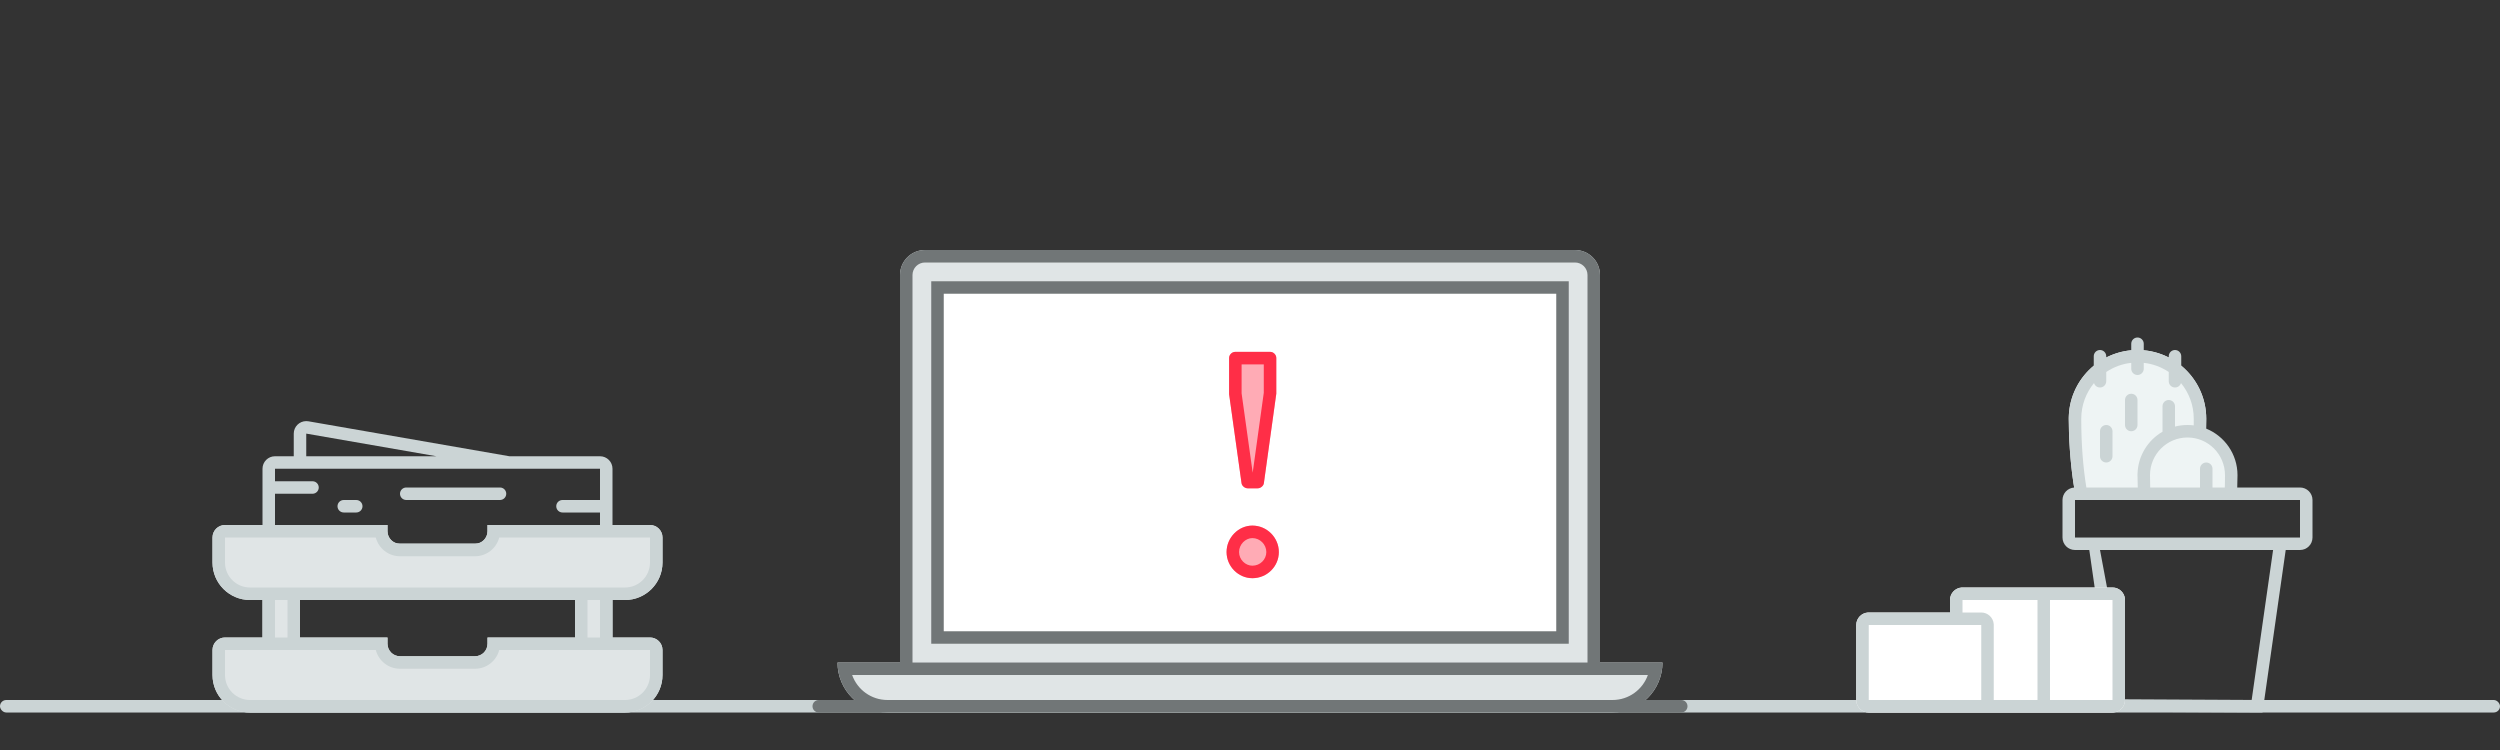 <svg width="400" height="120" viewBox="0 0 400 120" fill="none" xmlns="http://www.w3.org/2000/svg">
<rect x="0" y="0" width="400" height="120" fill="#333333" stroke="none"/>
<rect y="112" width="400" height="2" rx="1" fill="#CBD4D5"/>
<rect x="149" y="45" width="102" height="58" fill="white"/>
<path fill-rule="evenodd" clip-rule="evenodd" d="M144 106V44C144 41.791 145.791 40 148 40H252C254.209 40 256 41.791 256 44V106H266C266 110.418 262.418 114 258 114H142C137.582 114 134 110.418 134 106H144ZM150 46V102H250V46H150Z" fill="#E0E5E6"/>
<path fill-rule="evenodd" clip-rule="evenodd" d="M144 44V106H134C134 108.389 135.048 110.534 136.708 112H131C130.448 112 130 112.448 130 113C130 113.552 130.448 114 131 114H142H258H269C269.552 114 270 113.552 270 113C270 112.448 269.552 112 269 112H263.292C264.952 110.534 266 108.389 266 106H256V44C256 41.791 254.209 40 252 40H148C145.791 40 144 41.791 144 44ZM258 112C260.612 112 262.835 110.33 263.659 108H136.341C137.165 110.33 139.388 112 142 112H258ZM254 106H146V44C146 42.895 146.895 42 148 42H252C253.105 42 254 42.895 254 44V106ZM251 45H149V103H251V45ZM151 101V47H249V101H151Z" fill="#717677"/>
<path d="M199.622 78.128H201.254C201.713 78.128 202.172 77.72 202.223 77.312L204.212 62.981V57.269C204.212 56.759 203.753 56.3 203.243 56.3H197.633C197.123 56.3 196.664 56.759 196.664 57.269V63.083L198.653 77.312C198.704 77.72 199.163 78.128 199.622 78.128ZM196.256 88.328C196.256 90.623 198.143 92.51 200.387 92.51C202.733 92.51 204.62 90.623 204.62 88.328C204.62 86.033 202.733 84.095 200.387 84.095C198.143 84.095 196.256 86.033 196.256 88.328Z" fill="#FFABB5"/>
<path fill-rule="evenodd" clip-rule="evenodd" d="M200.43 75.63L202.205 62.843V58.3H198.657V62.944L200.43 75.63ZM196.657 63.083V57.269C196.657 56.759 197.116 56.3 197.626 56.3H203.236C203.746 56.3 204.205 56.759 204.205 57.269V62.981L202.216 77.312C202.165 77.72 201.706 78.128 201.247 78.128H199.615C199.156 78.128 198.697 77.72 198.646 77.312L196.657 63.083ZM198.249 88.328C198.249 89.534 199.256 90.51 200.38 90.51C201.637 90.51 202.613 89.502 202.613 88.328C202.613 87.122 201.605 86.095 200.38 86.095C199.287 86.095 198.249 87.09 198.249 88.328ZM200.38 92.51C198.136 92.51 196.249 90.623 196.249 88.328C196.249 86.033 198.136 84.095 200.38 84.095C202.726 84.095 204.613 86.033 204.613 88.328C204.613 90.623 202.726 92.51 200.38 92.51Z" fill="#FF2E47"/>
<path fill-rule="evenodd" clip-rule="evenodd" d="M49.343 67.407L81.5 73H96C97.105 73 98 73.895 98 75V87C98 88.105 97.105 89 96 89H44C42.895 89 42 88.105 42 87V78V75C42 73.895 42.895 73 44 73H47V69.378C47 68.273 47.895 67.378 49 67.378C49.115 67.378 49.23 67.388 49.343 67.407ZM49 73H69.827L49 69.378V73ZM44 87V79H50C50.552 79 51 78.552 51 78C51 77.448 50.552 77 50 77H44V75H47H93H96V80H90C89.448 80 89 80.448 89 81C89 81.552 89.448 82 90 82H96V87H44ZM80 78H65C64.448 78 64 78.448 64 79C64 79.552 64.448 80 65 80H80C80.552 80 81 79.552 81 79C81 78.448 80.552 78 80 78ZM55 80H57C57.552 80 58 80.448 58 81C58 81.552 57.552 82 57 82H55C54.448 82 54 81.552 54 81C54 80.448 54.448 80 55 80Z" fill="#CBD4D5"/>
<path fill-rule="evenodd" clip-rule="evenodd" d="M62 84H36C34.895 84 34 84.895 34 86V90C34 93.314 36.686 96 40 96H42V102H36C34.895 102 34 102.895 34 104V108C34 111.314 36.686 114 40 114H100C103.314 114 106 111.314 106 108V104C106 102.895 105.105 102 104 102H98V96H100C103.314 96 106 93.314 106 90V86C106 84.895 105.105 84 104 84H78V85C78 86.105 77.105 87 76 87H64C62.895 87 62 86.105 62 85V84ZM92 96H48V102H62V103C62 104.105 62.895 105 64 105H76C77.105 105 78 104.105 78 103V102H92V96Z" fill="#E0E5E6"/>
<path fill-rule="evenodd" clip-rule="evenodd" d="M62 85V84H36C34.895 84 34 84.895 34 86V90C34 93.314 36.686 96 40 96H42V102H36C34.895 102 34 102.895 34 104V108C34 111.314 36.686 114 40 114H100C103.314 114 106 111.314 106 108V104C106 102.895 105.105 102 104 102H98V96H100C103.314 96 106 93.314 106 90V86C106 84.895 105.105 84 104 84H78V85C78 86.105 77.105 87 76 87H64C62.895 87 62 86.105 62 85ZM96 96H94V102H96V96ZM92 102V96H48V102H62V103C62 104.105 62.895 105 64 105H76C77.105 105 78 104.105 78 103V102H92ZM48 104H42H36V108C36 110.209 37.791 112 40 112H100C102.209 112 104 110.209 104 108V104H98H92H79.874C79.43 105.725 77.864 107 76 107H64C62.136 107 60.57 105.725 60.126 104H48ZM46 102V96H44V102H46ZM48 94H92H98H100C102.209 94 104 92.209 104 90V86H79.874C79.43 87.725 77.864 89 76 89H64C62.136 89 60.57 87.725 60.126 86H36V90C36 92.209 37.791 94 40 94H42H48Z" fill="#CBD4D5"/>
<path fill-rule="evenodd" clip-rule="evenodd" d="M332.032 79C331.165 74.224 331 69.469 331 67C331 60.925 335.925 56 342 56C348.075 56 353 60.925 353 67C353 67.572 352.991 68.266 352.967 69.055C355.376 70.438 357 73.042 357 76.027C357 76.772 356.979 77.802 356.911 79H332.032Z" fill="#EEF4F4"/>
<path fill-rule="evenodd" clip-rule="evenodd" d="M342 54C341.448 54 341 54.448 341 55V56.045C339.57 56.174 338.219 56.576 337 57.199V57C337 56.448 336.552 56 336 56C335.448 56 335 56.448 335 57V58.514C332.626 60.475 331.089 63.413 331.004 66.712L331 67C331 69.297 331.143 73.574 331.861 78.005C330.821 78.076 330 78.942 330 80V86C330 87.105 330.895 88 332 88H334.287L338 113.875L362 114L365.714 88H368C369.105 88 370 87.105 370 86V80C370 78.895 369.105 78 368 78H357.959C357.99 77.227 358 76.555 358 76.027C358 72.651 355.922 69.761 352.98 68.575C352.994 67.983 353 67.453 353 67C353 63.584 351.443 60.532 349 58.514V57C349 56.448 348.552 56 348 56C347.448 56 347 56.448 347 57V57.199C345.781 56.576 344.43 56.174 343 56.045V55C343 54.448 342.552 54 342 54ZM347 59.516C345.831 58.733 344.469 58.217 343 58.055V59C343 59.552 342.552 60 342 60C341.448 60 341 59.552 341 59V58.055C339.531 58.217 338.169 58.733 337 59.516V61C337 61.552 336.552 62 336 62C335.549 62 335.167 61.701 335.043 61.29C333.766 62.844 333 64.832 333 67C333 70.912 333.271 74.668 333.819 78H342.041C342.01 77.227 342 76.555 342 76.027L342.004 75.777C342.091 72.91 343.677 70.421 346.003 69.072C346.001 69.049 346 69.024 346 69V65C346 64.448 346.448 64 347 64C347.552 64 348 64.448 348 65V68.253C348.639 68.088 349.309 68 350 68C350.336 68 350.668 68.021 350.993 68.061L350.996 67.853L351 67C351 64.832 350.234 62.844 348.957 61.29C348.833 61.701 348.451 62 348 62C347.448 62 347 61.552 347 61V59.516ZM333.968 86H336.085H342.992H345.004H354.996H357.008H360H366H368V80H360H357.845H355.86H353H344.14H342.155H334.193H332.224H332V86H333.968ZM354 78V75C354 74.448 353.552 74 353 74C352.448 74 352 74.448 352 75V78H344.034C344.011 77.35 344 76.691 344 76.027C344 72.697 346.688 70 350 70C353.312 70 356 72.697 356 76.027L355.995 76.82L355.979 77.606C355.975 77.738 355.971 77.869 355.966 78H354ZM356.498 88H363.5H363.694L360.267 111.991L339.735 111.884L337.31 94.987L336 88H337.203H343.502H345.561H354.439H356.498ZM340 64C340 63.448 340.448 63 341 63C341.552 63 342 63.448 342 64V68C342 68.552 341.552 69 341 69C340.448 69 340 68.552 340 68V64ZM337 68C336.448 68 336 68.448 336 69V73C336 73.552 336.448 74 337 74C337.552 74 338 73.552 338 73V69C338 68.448 337.552 68 337 68Z" fill="#CBD4D5"/>
<path d="M338 94C339.054 94 339.918 94.816 339.995 95.851L340 96V112C340 113.054 339.184 113.918 338.149 113.995L338 114H299C297.946 114 297.082 113.184 297.005 112.149L297 112V100C297 98.946 297.816 98.082 298.851 98.005L299 98H312V96C312 94.946 312.816 94.082 313.851 94.005L314 94H338Z" fill="white"/>
<path fill-rule="evenodd" clip-rule="evenodd" d="M338 94C339.054 94 339.918 94.816 339.995 95.851L340 96V112C340 113.054 339.184 113.918 338.149 113.995L338 114H299C297.946 114 297.082 113.184 297.005 112.149L297 112V100C297 98.946 297.816 98.082 298.851 98.005L299 98H312V96C312 94.946 312.816 94.082 313.851 94.005L314 94H338ZM299 100V112H317V100H299ZM326 96H314V98H317C318.054 98 318.918 98.816 318.995 99.851L319 100V112H326V96ZM338 96H328V112H338V96Z" fill="#CBD4D5"/>
</svg>
